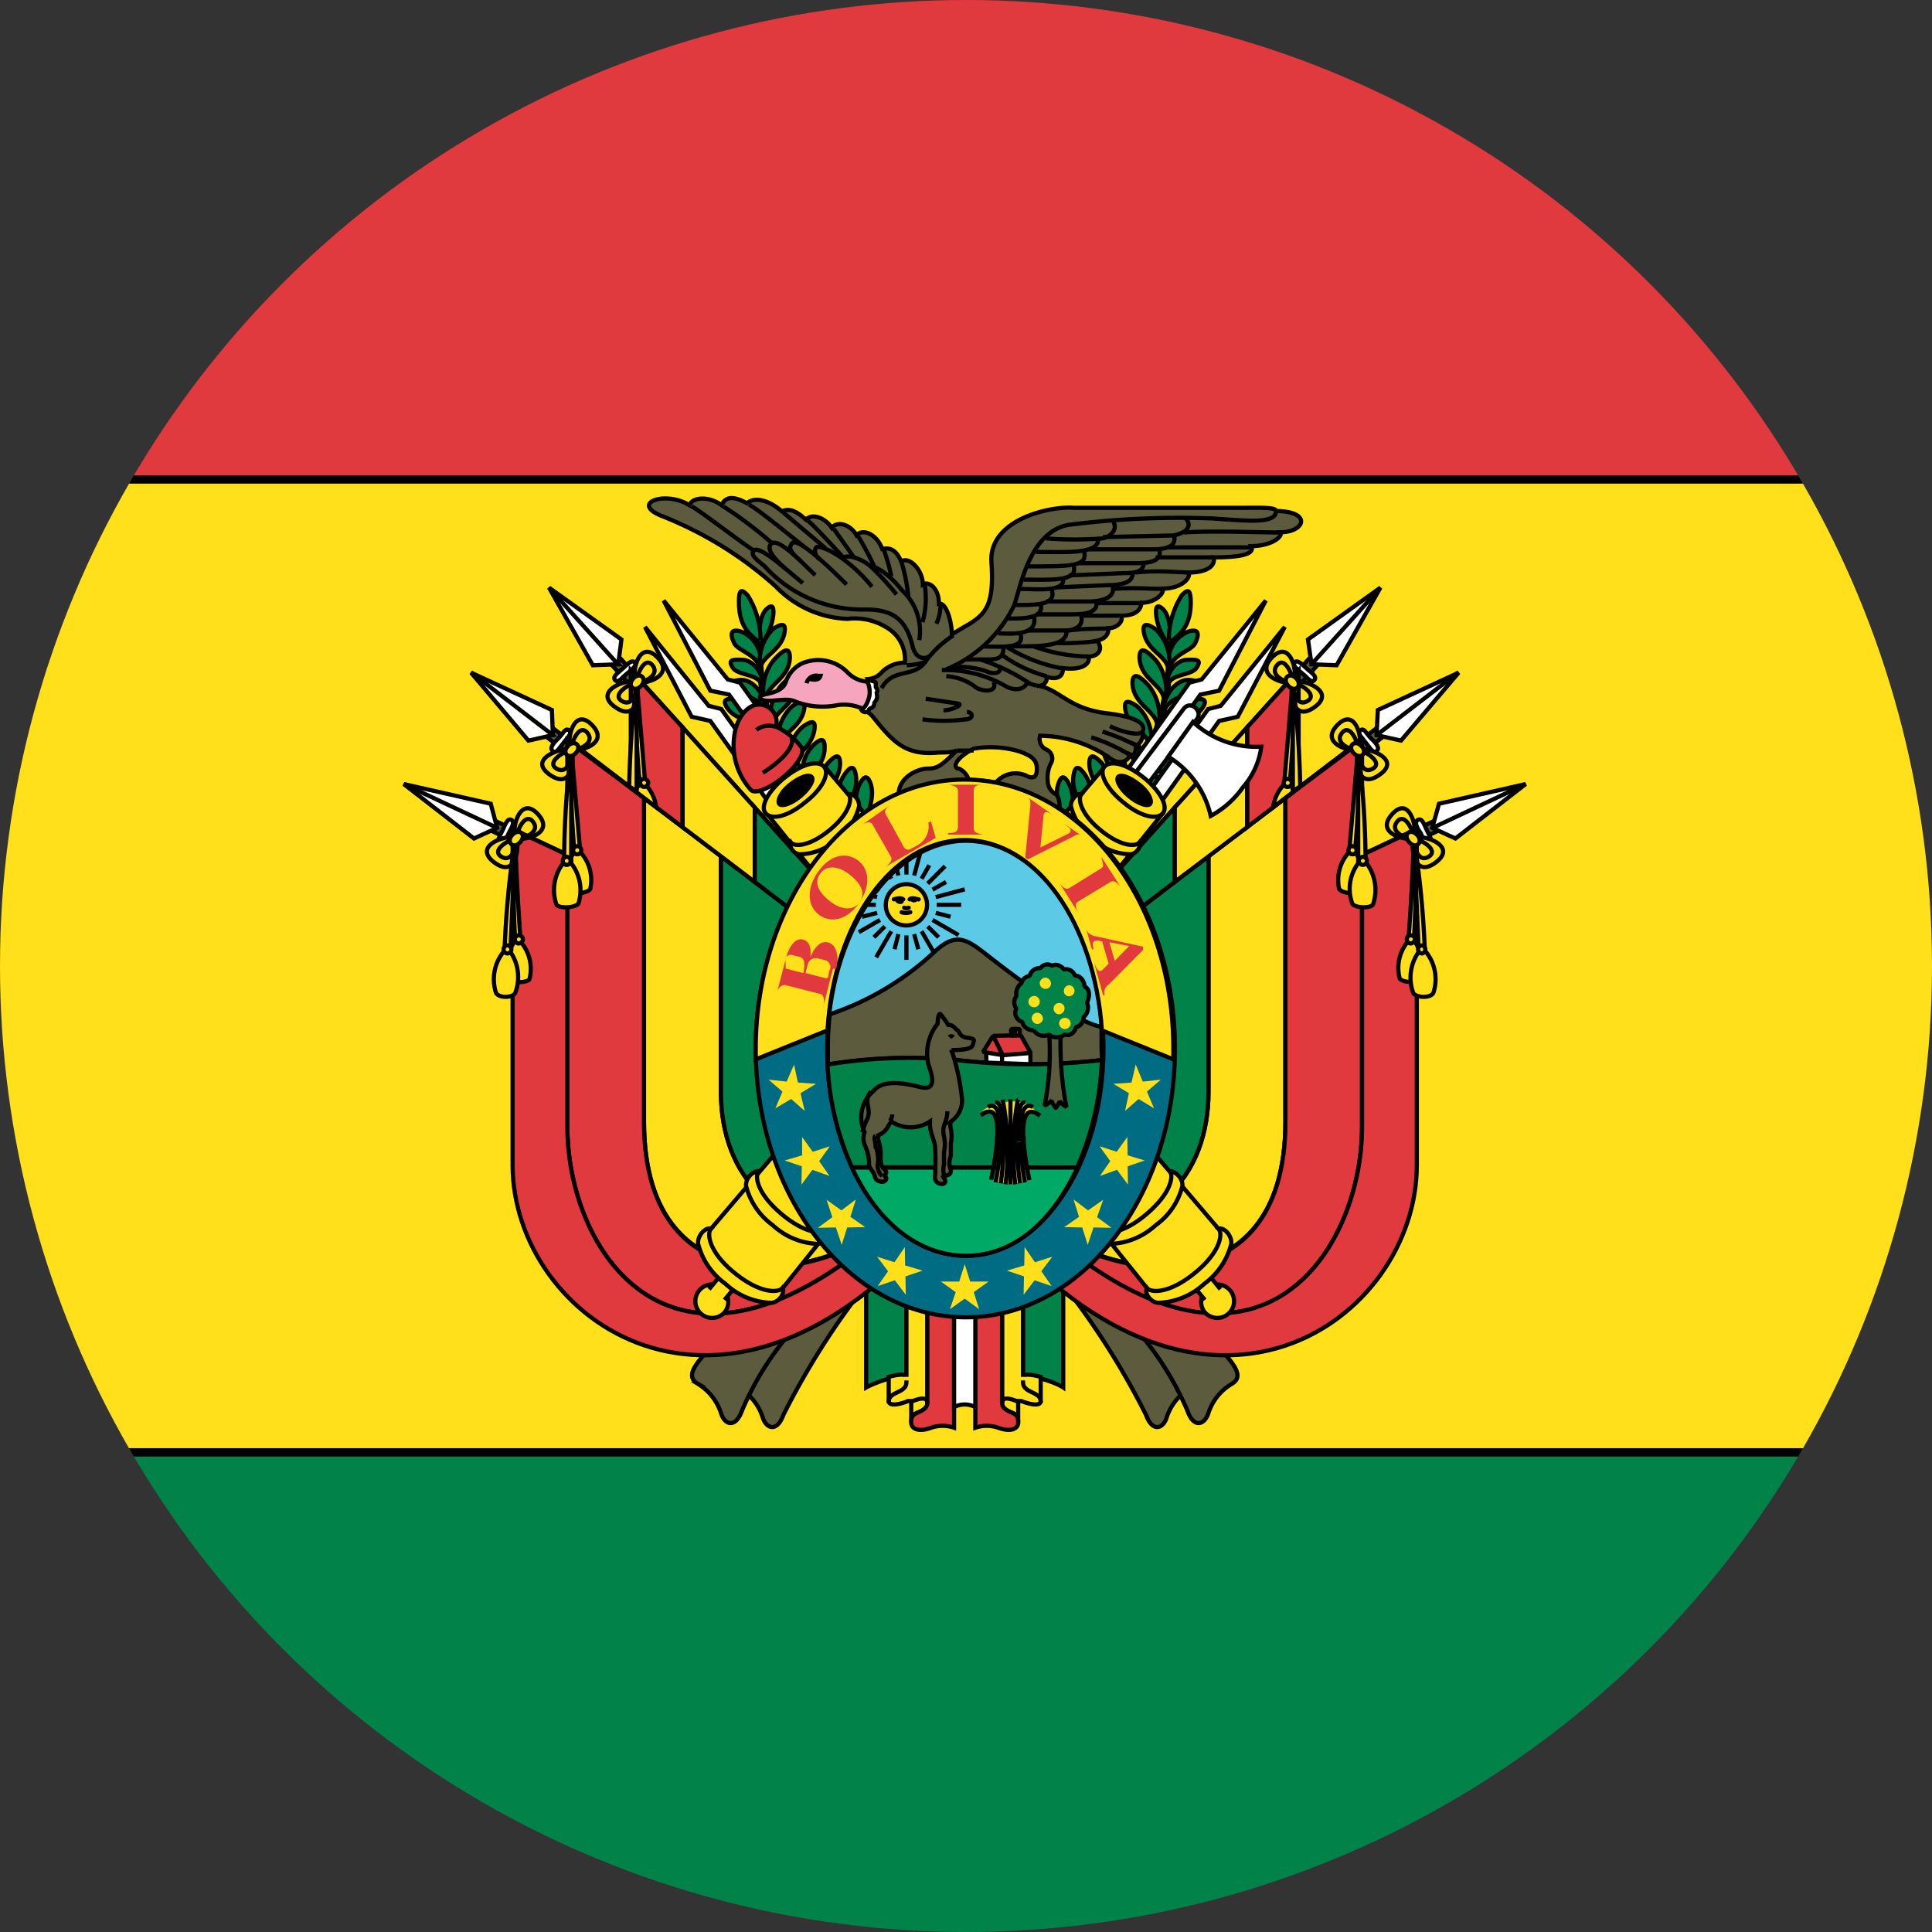 <?xml version="1.0" encoding="iso-8859-1"?>
<svg xmlns="http://www.w3.org/2000/svg" width="60" height="60" xmlns:v="https://vecta.io/nano"><rect width="100%" height="100%" fill="#333333" stroke="none"/><style><![CDATA[.Y{stroke-width:.13}.Z{stroke:#000}.a{fill:#ffe01a}.b{fill:#e03a3e}.c{fill:none}.d{fill:#008248}.e{stroke-linejoin:bevel}.f{fill:#5c5b3d}.g{fill:#fff}]]></style><defs><clipPath id="A"><circle cx="30" cy="30" r="30" class="c"/></clipPath></defs><g clip-path="url(#A)"><g class="Z"><g stroke-width=".25"><path d="M-37.98 14.89H97.97V45.1H-37.98z" class="a"/><path d="M-37.98-15.32H97.97v30.21H-37.98z" class="b"/><path d="M-37.98 45.11H97.97v30.21H-37.98z" class="d"/></g><g class="Y f"><path d="M23.68,41.61c-.68.75-1.19,1.23-.72,1.5a1.63,1.63,0,0,1,.73.92c.11.34.44.46.64-.09a23.92,23.92,0,0,1,2.36-3.78Z"/><path d="M22.39 41.49c-.68.75-1.19 1.22-.71 1.49a1.68 1.68 0 0 1 .72.93c.11.34.44.45.64-.09a9.09 9.09 0 0 1 1.48-2.4zm13.86.12c.67.75 1.18 1.23.71 1.5a1.66 1.66 0 0 0-.73.92c-.11.34-.44.46-.64-.09a23.92 23.92 0 0 0-2.36-3.78z"/><path d="M37.53,41.49c.68.75,1.19,1.22.72,1.49a1.65,1.65,0,0,0-.73.93c-.12.34-.45.45-.64-.09a9.36,9.36,0,0,0-1.48-2.4Z"/></g><g class="d Y"><path d="M31.24,26.08c4.12-.34,5.14-3.63,5.06-6.42.18,1.82-.07,6-5,6.61"/><path d="M36.32,20c.06-.39,0-.9-.21-1.09s-.23,0-.2.23c.08.59.42.83.39,1.05"/><path d="M36.3 19.87a2.6 2.6 0 0 1 .4-1.38c.18-.19.28-.22.28.23 0 1-.65 1.1-.67 1.32m-.02.58a1 1 0 0 1 .6-1c.35-.12.36.08.23.35s-.76.34-.82.88"/><path d="M36.31 20.78a1.45 1.45 0 0 0-.42-1.24c-.31-.21-.42-.17-.36.13.12.59.79.72.75 1.19m-.04.38c0-.38.31-.74.63-.75s.45 0 .29.25-.84.18-.89.56m-.06.31a1.53 1.53 0 0 0-.31-1.1c-.24-.26-.5-.49-.51-.11 0 .75.88.89.75 1.49"/><path d="M36.09 22.07c.15-.68.54-1 .89-.95s.29.11.13.33-.83.09-1 .76m-.11.2a1.53 1.53 0 0 0-.32-1.11c-.23-.25-.49-.48-.51-.11 0 .76.89.9.76 1.5m.07-.19a1.51 1.51 0 0 1 .88-.74c.33-.07.68-.12.48.2-.4.63-1.24.24-1.46.82m-.15.34a1.37 1.37 0 0 0-.44-1.19c-.31-.21-.41-.17-.36.12.12.6.79.73.75 1.2m.03-.06a1.35 1.35 0 0 1 1.13-.58c.37.05.42.15.18.33-.49.36-1.08 0-1.36.38m-.3.52a1.27 1.27 0 0 0-.38-1.27c-.3-.22-.41-.18-.36.11.1.6.72.79.66 1.26m-.02.06a1.33 1.33 0 0 1 1.27-.55c.37.06.42.16.17.33-.5.35-1.16 0-1.46.35m-.38.33a1.25 1.25 0 0 0-.24-1.3c-.27-.26-.38-.23-.37.07 0 .61.63.87.52 1.32"/><path d="M34.78 24.56a1.29 1.29 0 0 1 1.32-.4c.37.11.4.21.13.35-.53.29-1.15-.15-1.49.18m-.39.31a1.26 1.26 0 0 0-.14-1.31c-.26-.27-.37-.26-.38 0 0 .61.57.91.42 1.36"/><path d="M34.24 25.05a1.29 1.29 0 0 1 1.35-.3c.35.13.38.24.1.36-.55.25-1.13-.23-1.49.07m-.49.23a1.26 1.26 0 0 0 0-1.33c-.21-.31-.32-.31-.37 0-.1.6.43 1 .22 1.4"/><path d="M33.55 25.5a1.33 1.33 0 0 1 1.38-.16c.33.17.35.28.06.37-.58.18-1.1-.36-1.49-.09m-.5.09a1.25 1.25 0 0 0 .23-1.3c-.16-.34-.27-.35-.36-.07-.19.58.28 1 0 1.43"/><path d="M32.84 25.78a1.31 1.31 0 0 1 1.39 0c.31.22.31.33 0 .38-.6.09-1-.52-1.47-.32m-4.08.24c-4.11-.34-5.13-3.63-5.06-6.41-.18 1.81.07 6 5.05 6.61"/><path d="M23.6,20c-.05-.39,0-.9.21-1.09s.23,0,.2.23c-.08.59-.41.83-.39,1.05"/><path d="M23.62 19.87a2.6 2.6 0 0 0-.4-1.38c-.18-.19-.28-.22-.27.23 0 1 .64 1.1.66 1.32m.02.58a1 1 0 0 0-.6-1c-.35-.12-.36.08-.23.35s.76.34.82.88"/><path d="M23.61 20.78a1.45 1.45 0 0 1 .39-1.24c.31-.21.42-.17.36.13-.12.59-.79.72-.75 1.19m.07.38c0-.38-.31-.74-.63-.75s-.45 0-.29.25.84.18.89.56m.06.31a1.53 1.53 0 0 1 .31-1.1c.24-.26.5-.49.51-.11 0 .75-.88.89-.75 1.49"/><path d="M23.83 22.07c-.15-.68-.54-1-.88-.95s-.3.11-.14.33.83.1 1 .76m.13.2a1.48 1.48 0 0 1 .31-1.11c.23-.25.5-.48.51-.11 0 .76-.89.9-.76 1.5m-.07-.19a1.54 1.54 0 0 0-.88-.74c-.33-.07-.68-.12-.48.2.4.63 1.23.24 1.46.82m.14.34a1.37 1.37 0 0 1 .44-1.19c.31-.21.42-.17.36.12-.12.6-.79.73-.75 1.2"/><path d="M24.2 23.19a1.36 1.36 0 0 0-1.13-.58c-.37.05-.42.15-.18.33.49.36 1.07 0 1.36.38m.29.52a1.27 1.27 0 0 1 .39-1.27c.31-.22.41-.18.36.11-.1.6-.72.79-.66 1.26m.01.06a1.33 1.33 0 0 0-1.28-.55c-.36.06-.41.16-.16.33.49.35 1.16 0 1.45.35m.35.33a1.25 1.25 0 0 1 .24-1.3c.27-.26.38-.23.37.07 0 .61-.63.87-.52 1.32"/><path d="M25.15 24.56a1.33 1.33 0 0 0-1.33-.4c-.36.11-.4.21-.13.35.53.29 1.15-.15 1.49.18m.39.31a1.24 1.24 0 0 1 .15-1.31c.25-.27.36-.26.37 0 0 .61-.56.91-.42 1.36"/><path d="M25.68 25.05a1.32 1.32 0 0 0-1.35-.3c-.35.13-.38.24-.1.36.55.25 1.13-.23 1.49.07m.49.23a1.26 1.26 0 0 1 0-1.33c.21-.31.32-.31.37 0 .1.6-.43 1-.22 1.4"/><path d="M26.37 25.5a1.31 1.31 0 0 0-1.37-.16c-.34.17-.35.28-.07.37.58.18 1.11-.36 1.5-.09m.47.09a1.25 1.25 0 0 1-.23-1.3c.16-.34.27-.35.37-.07.18.58-.28 1 0 1.43"/><path d="M27.08,25.78a1.32,1.32,0,0,0-1.39,0c-.3.22-.3.33,0,.38.6.09,1-.52,1.47-.32"/></g><g class="f Y"><path d="M35 28.94l8.06-6.14-.24-.24-7.97 6.08.15.3zm-.64-1.01l6.66-7.39-.27-.19-6.59 7.31.2.27zm1.08 2.2l9.35-4.39-.18-.28-9.24 4.34.07.33zm-10.52-1.19l-8.06-6.14.24-.24 7.97 6.08-.15.3zm.64-1.01l-6.66-7.39.28-.19 6.58 7.31-.2.27zm-1.08 2.2l-9.35-4.39.18-.28 9.24 4.34-.07.33z"/></g><g class="g Y"><path d="M42.42 23.07c.12.14.22.35.33.26s0-.24-.16-.39-.22-.35-.34-.26.06.24.17.39zm-1.97-2.15c.14.12.28.31.37.2s-.09-.23-.23-.35-.29-.3-.38-.2.1.23.24.35zm3.67 4.95c.08.17.14.39.27.33s0-.25-.08-.42-.14-.38-.27-.32-.04.25.08.41z"/><path d="M42.75 22.83l.76.17 1.79-2.11-2.51 1.16-.04.78zm-2.02-2.2l.78.03 1.36-2.41-2.25 1.61.11.77zm3.75 5.08l.72.33 2.18-1.69-2.69.61-.21.75zM17.5 23.07c-.12.14-.22.35-.33.26s0-.24.16-.39.22-.35.34-.26-.06.24-.17.39zm1.97-2.15c-.14.12-.28.31-.37.2s.1-.23.23-.35.29-.3.38-.2-.1.23-.24.35zm-3.67 4.95c-.08.17-.14.39-.27.33s0-.25.08-.42.15-.38.27-.32.01.25-.08.41z"/><path d="M17.17 22.83l-.76.17-1.78-2.11 2.51 1.16.03.78zm2.03-2.2l-.79.03-1.36-2.41 2.25 1.61-.1.77zm-3.76 5.08l-.72.33-2.18-1.69 2.7.61.2.75z"/></g><g class="c Y"><path d="M45.29 20.88l-2.54 1.95m.12-4.58l-2.14 2.38m6.65 3.72l-2.89 1.36m-29.86-4.83l2.54 1.95m-.12-4.58l2.14 2.38m-6.65 3.72l2.9 1.36"/></g><g class="g Y"><path d="M32.49 28.27l4.79-6.7.58-.12 1.45-2.8-1.99 2.45-.38.1-4.79 6.71.34.36zm.58.82l4.79-6.7.58-.13 1.46-2.79-1.99 2.45-.39.1-4.79 6.7.34.37zm-5.64-.82l-4.79-6.7-.58-.12-1.45-2.8 1.99 2.45.38.1 4.8 6.71-.35.36zm-.58.82l-4.79-6.7-.58-.13-1.45-2.79 1.98 2.45.39.1 4.79 6.7-.34.37z"/></g><g class="d Y"><path d="M28.15 40.33v2.54c0-.29-.95.05-1.25.22v-3.43a7.11 7.11 0 0 0 1.25.67zm3.62 0v2.54c0-.29 1 .05 1.25.22v-3.43a7.11 7.11 0 0 1-1.25.67z"/></g><path d="M28.8 40.58v3c0 .09-.06.19-.28.28s-.22.16-.22.33v-.68h-.1c-.23.1-.6.18-.6 0v-.75c.29-.08.55-.1.55 0v-2.43a3.23 3.23 0 0 0 .65.25z" class="Y a"/><path d="M29.63 40.65v3.69a1.08 1.08 0 0 0-.71 0c-.44.16-.62 0-.62-.15s0-.24.22-.33.28-.19.28-.29v-3.2a4.27 4.27 0 0 0 .83.28z" class="Y b"/><g class="c Y"><path d="M28.15 42.87c0 .14 0 .24-.26.36s-.29.18-.29.34m.7-.04c.27-.11.5-.17.5.06"/></g><path d="M31.12 40.58v3c0 .09.06.19.28.28s.22.16.22.33v-.68h.1c.24.1.6.18.6 0v-.75c-.29-.08-.55-.1-.55 0v-2.43a3.23 3.23 0 0 1-.65.25z" class="Y a"/><path d="M30.29 40.65v3.69a1.08 1.08 0 0 1 .71 0c.44.16.62 0 .62-.15s0-.24-.22-.33-.28-.19-.28-.29v-3.2a4.27 4.27 0 0 1-.83.28z" class="Y b"/><g class="c Y"><path d="M31.77 42.87c0 .14 0 .24.26.36s.29.18.29.34m-.7-.04c-.27-.11-.5-.17-.5.06"/></g><path d="M30.29,40.65V43.7a.7.7,0,0,0-.66,0V40.65Z" class="Y g"/><path d="M31.77 37.61c2.35 2.21 8.15 3.2 8.15-2.77V24.78l-2.39 1.81v7.33c0 2.49-1.6 4.94-5.76 3.69z" class="Y a"/><path d="M39.92,24.78V34.84c0,6-5.8,5-8.15,2.77C38.81,44.3,42.3,39,42.3,35V23Z" class="Y b"/><path d="M31.77 37.61c4.16 1.25 5.76-1.21 5.76-3.69v-7.33l-2.46 1.88c0 3.53.33 9.78-3.3 9.14z" class="Y d"/><path d="M44,25.75V36.19C44,41,37.46,45.72,30.85,38l.92-.42C38.81,44.3,42.3,39,42.3,35V26.55Z" class="Y b"/><path d="M28.15 37.61C25.8 39.82 20 40.81 20 34.84V24.78l2.39 1.81v7.33c0 2.49 1.61 4.94 5.76 3.69z" class="Y a"/><path d="M20,24.78V34.84c0,6,5.8,5,8.15,2.77C21.11,44.3,17.62,39,17.62,35V23Z" class="Y b"/><path d="M28.15 37.61c-4.16 1.25-5.76-1.21-5.76-3.69v-7.33l2.46 1.88c0 3.53-.33 9.78 3.3 9.14z" class="Y d"/><g class="b Y"><path d="M15.92 25.75v10.44c0 4.77 6.54 9.53 13.15 1.85l-.92-.43C21.11 44.3 17.62 39 17.62 35v-8.45zm24.41-4.93v3.65l-1.6 1.22v-3.1l1.6-1.77z"/></g><path d="M38.73 22.59l-2.25 2.49v2.31l2.25-1.7v-3.1z" class="Y a"/><path d="M36.48 25.08l-1.87 2.08v1.66l1.87-1.43v-2.31z" class="Y d"/><path d="M19.59 20.82v3.65l1.61 1.22v-3.1l-1.61-1.77z" class="Y b"/><path d="M21.2 22.59l2.24 2.49v2.31l-2.24-1.7v-3.1z" class="Y a"/><path d="M23.44 25.08l1.87 2.08v1.66l-1.87-1.43v-2.31z" class="Y d"/><path d="M24.89 23.21c.12.15-.13.57-.57.93s-.88.53-1 .39a2.07 2.07 0 0 1-.49-1.83c.13-.55.5-.91.89-.8a.55.55 0 0 1 .38.67 2 2 0 0 1 .79.64z" class="Y b"/><g class="c Y"><path d="M24.58 22.89c.14.35-.46.84-.89 1.11m.39-1.43a.63.63 0 0 0-.59.1"/></g><g class="g Y"><path d="M35,24.35,36.77,22c.21-.26.58.08.41.32l-1.79,2.37"/><path d="M36.28,23.5a2.89,2.89,0,0,1,1.32,1.84,2.91,2.91,0,0,0,1-.89,2.36,2.36,0,0,0,.57-1.26,2.89,2.89,0,0,1-2.12-.77Z"/></g><g class="a Y"><path d="M24 40.39l12.1-15.12-1.79-1.46L21.8 38.49a4 4 0 0 0 2.2 1.9z"/><path d="M33.94 26.06a1.75 1.75 0 0 0 1.15.47c.2 0 .36-.24.3-.37-.1.13-.55.16-1.21-.38s-.7-1-.6-1.11c-.13-.05-.34.17-.32.37a1.84 1.84 0 0 0 .68 1.02zM24 38.05a2.17 2.17 0 0 0 1.38.58c.24 0 .44-.3.35-.46-.11.16-.66.2-1.45-.46s-.84-1.19-.72-1.34c-.17 0-.41.21-.39.46a2.16 2.16 0 0 0 .83 1.22zm-1.86 1.84a.52.52 0 1 0 .35.88.51.51 0 0 0 .1-.5"/><path d="M22.5 40.37l.39-.47-.45-.37-.42.51"/><path d="M22.53 39.87a2.17 2.17 0 0 0 1.41.59c.25 0 .45-.31.36-.46-.12.15-.68.19-1.49-.47s-.86-1.23-.73-1.37c-.17-.06-.42.21-.4.46a2.19 2.19 0 0 0 .85 1.25zm12.36-14.95c.49.41 1 .56 1.21.35s-.08-.72-.58-1.12-1-.56-1.21-.35.08.72.58 1.12z"/></g></g><path d="M35 24.76c.3.26.64.38.76.26s0-.43-.32-.69-.64-.38-.76-.25.02.42.32.68z"/><g class="Y Z a"><path d="M35.93 40.39L23.82 25.27l1.79-1.46 12.51 14.68a4 4 0 0 1-2.19 1.9z"/><path d="M26 26.06a1.75 1.75 0 0 1-1.15.47c-.2 0-.36-.24-.29-.37.09.13.54.16 1.2-.38s.7-1 .6-1.11c.14-.05.34.17.32.37a1.78 1.78 0 0 1-.68 1.02zm9.89 11.99a2.19 2.19 0 0 1-1.38.58c-.24 0-.44-.3-.36-.46.12.16.67.2 1.45-.46s.85-1.19.73-1.34c.16 0 .41.21.39.46a2.11 2.11 0 0 1-.83 1.22zm1.89 1.84a.52.52 0 1 1-.35.88.51.51 0 0 1-.1-.5"/><path d="M37.42 40.37l-.39-.47.46-.37.41.51"/><path d="M37.4 39.87a2.21 2.21 0 0 1-1.41.59c-.26 0-.46-.31-.37-.46.12.15.68.19 1.49-.47s.87-1.23.73-1.37c.17-.06.42.21.4.46a2.21 2.21 0 0 1-.84 1.25zM25 24.92c-.49.41-1 .56-1.21.35s.08-.72.58-1.12 1-.56 1.21-.35-.05.72-.58 1.12z"/></g><path d="M24.92 24.76c-.3.26-.64.38-.76.26s0-.43.32-.69.64-.38.77-.25-.03.42-.33.68z"/><g class="Y Z a"><path d="M42.21 23.25c.37 0 1.32.34.62.82s-.75-.52-.65-.78h0c0 .17.08.78.44.59s-.2-.55-.44-.59c0-.24-.26-.85-.51-.52s.34.55.51.52h0c-.27.06-1.2-.2-.65-.77s.8.38.68.73z"/><path d="M42.17 27.68a1.29 1.29 0 0 0-.09-1.24 25.75 25.75 0 0 0 .1-3.23l-.28 3.25a1.28 1.28 0 0 0-.31 1.15c.09.13.52.18.58.07z"/><path d="M42.64 28.09a1.39 1.39 0 0 0-.23-1.32 29 29 0 0 0-.23-3.48v3.52a1.33 1.33 0 0 0-.18 1.26c.11.14.57.14.64.02z"/><path d="M42.28 23.17c-.2-.22-.45 0-.24.22s.45-.01.24-.22zm.05 3.44a.13.13 0 0 0-.13.12.13.13 0 0 0 .13.13h0a.13.13 0 0 0 .12-.13.13.13 0 0 0-.12-.12zm-.33-.33a.12.12 0 0 0-.12.13.12.12 0 0 0 .12.12h0a.12.12 0 0 0 .13-.12.13.13 0 0 0-.13-.13zm1.94-.28c.36-.06 1.32.29.64.79s-.77-.49-.68-.75h0c0 .17.11.77.46.57s-.22-.54-.46-.57c0-.24-.28-.84-.52-.51s.35.54.52.51h0c-.26.07-1.2-.16-.67-.75s.77.36.71.71z"/><path d="M44.05 30.43a1.26 1.26 0 0 0-.14-1.23 26.51 26.51 0 0 0 0-3.23 78.51 78.51 0 0 1-.17 3.25 1.28 1.28 0 0 0-.27 1.17c.08.12.53.15.58.04z"/><path d="M44.52 30.82a1.36 1.36 0 0 0-.27-1.3 29.89 29.89 0 0 0-.34-3.47l.15 3.51a1.39 1.39 0 0 0-.17 1.28c.11.16.57.16.63-.02z"/><path d="M44 25.92c-.21-.21-.45 0-.23.24s.45-.03.23-.24zm.16 3.44a.125.125 0 1 0 .01.25.13.13 0 0 0 0-.25zm-.34-.31a.12.12 0 0 0-.13.11.13.13 0 0 0 .11.14h0a.14.14 0 0 0 .14-.12.12.12 0 0 0-.12-.13h0zm-3.63-7.89c.37-.05 1.31.33.62.81s-.76-.52-.66-.77h0c0 .16.08.77.44.58s-.2-.55-.44-.58c0-.25-.26-.85-.5-.53s.33.55.5.53h0c-.27.06-1.2-.21-.65-.78s.8.38.69.74z"/><path d="M40.18 24.58a.8.8 0 0 0-.13-.24 23.9 23.9 0 0 0 .1-3.23l-.27 3.25a1.25 1.25 0 0 0-.34.71z"/><path d="M40.38 24.42a31.48 31.48 0 0 0-.23-3.22v3.37z"/><path d="M40.26 21.07c-.21-.22-.46 0-.25.23s.45-.01.25-.23zM40 24.19a.12.12 0 0 0-.13.11.12.12 0 0 0 .11.14h0a.14.14 0 0 0 .14-.12.13.13 0 0 0-.12-.13h0zm-22.29-.94c-.37 0-1.32.34-.62.82s.76-.52.65-.78h0c.05.17-.08.78-.44.59s.2-.55.44-.59c0-.24.26-.85.51-.52s-.34.55-.51.52h0c.27.06 1.2-.2.65-.77s-.79.38-.68.73z"/><path d="M17.75 27.68a1.29 1.29 0 0 1 .09-1.24 27.82 27.82 0 0 1-.1-3.23l.28 3.25a1.28 1.28 0 0 1 .31 1.15c-.09.13-.51.18-.58.07z"/><path d="M17.28 28.09a1.37 1.37 0 0 1 .24-1.32 28.67 28.67 0 0 1 .22-3.48v3.52a1.36 1.36 0 0 1 .22 1.26c-.15.14-.61.14-.68.02z"/><path d="M17.64 23.17c.2-.22.45 0 .24.22s-.45-.01-.24-.22zm-.04 3.44a.12.12 0 0 1 .12.12.12.12 0 0 1-.12.13h0a.12.12 0 0 1-.12-.13.12.12 0 0 1 .12-.12zm.33-.33a.12.12 0 0 1 .12.13.12.12 0 0 1-.12.12h0a.12.12 0 0 1-.13-.12.13.13 0 0 1 .13-.13zM16 26c-.36-.06-1.32.29-.64.79s.77-.49.68-.75h0c0 .17-.11.77-.46.57s.22-.54.46-.57c0-.24.28-.84.52-.51s-.35.54-.52.51h0c.26.07 1.2-.16.67-.75s-.82.36-.71.71z"/><path d="M15.88 30.43A1.29 1.29 0 0 1 16 29.2a26.78 26.78 0 0 1 0-3.2 78.51 78.51 0 0 0 .17 3.25 1.28 1.28 0 0 1 .27 1.17c-.07.09-.5.12-.56.01z"/><path d="M15.4 30.82a1.36 1.36 0 0 1 .27-1.3 29.89 29.89 0 0 1 .33-3.47l-.15 3.51a1.39 1.39 0 0 1 .15 1.28c-.08.16-.54.16-.6-.02z"/><path d="M15.92 25.92c.21-.21.45 0 .23.24s-.45-.03-.23-.24zm-.16 3.44a.12.12 0 0 1 .12.13.12.12 0 0 1-.12.12.12.12 0 0 1-.12-.13.12.12 0 0 1 .12-.12zm.34-.31a.13.13 0 0 1 .14.11.14.14 0 0 1-.12.14h0a.12.12 0 0 1-.13-.12.12.12 0 0 1 .11-.13h0zm3.63-7.89c-.37-.05-1.31.33-.61.81s.75-.52.65-.77h0c.05.16-.08.77-.44.58s.2-.55.44-.58c0-.25.26-.85.5-.53s-.33.55-.5.53h0c.27.06 1.2-.21.65-.78s-.8.38-.69.74z"/><path d="M19.74 24.58a.8.8 0 0 1 .13-.24 23.9 23.9 0 0 1-.1-3.23l.27 3.25a1.25 1.25 0 0 1 .34.71z"/><path d="M19.54 24.42a31.48 31.48 0 0 1 .23-3.22v3.37z"/><path d="M19.67 21.07c.2-.22.45 0 .24.23s-.45-.01-.24-.23zm.33 3.12a.13.13 0 0 1 .13.11.14.14 0 0 1-.11.14h0a.14.14 0 0 1-.14-.12.12.12 0 0 1 .12-.13z"/></g><path d="M30 40.91c3.58 0 6.49-3.73 6.49-8.34s-2.9-8.35-6.49-8.35-6.53 3.78-6.53 8.35 2.9 8.34 6.53 8.34z" fill="#006c84" class="Y Z"/><path d="M30 39c2.36 0 4.27-2.89 4.27-6.45s-1.95-6.44-4.27-6.44-4.31 2.89-4.31 6.46S27.6 39 30 39z" fill="#5cc9e7" class="Y Z"/><path d="M34.23 32.92a19 19 0 0 1-4.52 0 15.88 15.88 0 0 0-4 .14v-.49a9.46 9.46 0 0 1 .06-1.07A8.9 8.9 0 0 0 29 29.58c.68-.64 1-.43 1.64.07s2.7 2.1 3.57 2.24v.68z" class="Y Z f"/><path d="M26.46,36.25a8.77,8.77,0,0,1-.76-3.19,15.88,15.88,0,0,1,4-.14,19.52,19.52,0,0,0,4.52,0,9,9,0,0,1-.77,3.34Z" class="Y Z d"/><path d="M33.46 36.26h-7C27.23 37.93 28.51 39 30 39s2.69-1.07 3.46-2.74z" fill="#0a6" class="Y Z"/><path d="M29.27 36.5a.41.41 0 0 0 .05.09c.09.12 0 .18-.05.18s-.27 0-.23-.29a7.39 7.39 0 0 0 0-.84c0-.22-.18-.46-.16-.81a1.09 1.09 0 0 1-1.2 0c-.12.16-.15.32-.41.43h0v.13a1.22 1.22 0 0 1 .08.5c0 .18 0 .33.12.43s0 .17 0 .19c.13.1 0 .19-.05.19s-.22 0-.25-.16-.19-.25-.18-.4a1.35 1.35 0 0 0-.14-.59.58.58 0 0 1 0-.39 1.07 1.07 0 0 1 .28-1.28c.3-.38 1-.23 1.45-.12s.43-.21.25-.71a1.49 1.49 0 0 1 .29-1.26c0-.21.05-.36.1-.28a3.38 3.38 0 0 1 .23.32c.18 0 .2.12.28.16s.05.21.32.24.19.09.16.22-.3.16-.66.16a6.89 6.89 0 0 1 .32 1.46.78.78 0 0 1-.34.76.45.45 0 0 0 0 .23 1.14 1.14 0 0 1 0 .45v.39a.56.56 0 0 0 0 .44c.02.16-.16.19-.26.16z" class="Y Z f"/><g class="c Y Z"><path d="M29.61 32.21a.09.09 0 0 0-.13 0h0m-1.84 2.6a.37.37 0 0 0 .07-.2m-.66-.72c-.27.33.05.54-.13.89a1.64 1.64 0 0 0-.14.39m.41.1c-.07.06 0 .18 0 .32a1.22 1.22 0 0 1 .08.5.43.43 0 0 0 .12.43m1.94-1.62a.33.33 0 0 0 .13-.07"/><path d="M29.42,34.51c0,.38-.19.4-.1.8a1.14,1.14,0,0,1,0,.45,3.89,3.89,0,0,0,0,.39.69.69,0,0,0,0,.35"/></g><g class="e Y Z"><path d="M32 33.05v-.36l-.83.06-.54-.09V33l1.37.05z" class="g"/><path d="M31.12 32.75v.28" class="c"/><g class="b"><path d="M31.7 32.15l.31.55-.87.07-.3-.6.86-.02z"/><path d="M31.14 32.77l-.3-.6-.31.5.61.1zm.38-.82l.15.01v.19l-.15.01v-.21z"/><path d="M31.52 31.95l-.12.01v.2h.12v-.21z"/></g><path d="M32.58,32.05a8.58,8.58,0,0,1-.14,2.29.72.72,0,0,0,.22-.17c0,.1.11.19.12.23s.12-.16.13-.2a.72.72,0,0,0,.21.18,10.26,10.26,0,0,1-.18-2.3" class="f"/><path d="M32.31 30.07a.3.3 0 0 0-.33.24.3.3 0 0 0-.26.23.38.38 0 0 0-.15.39.32.32 0 0 0 0 .4c-.1.13 0 .37.19.41 0 .16.23.28.34.25a.36.36 0 0 0 .49.13c.06.13.39.12.47 0 .15.09.34-.07.35-.23.15 0 .25-.18.24-.3a.39.39 0 0 0 .11-.45c.09-.2.09-.44-.08-.5 0-.19-.16-.36-.3-.34a.28.28 0 0 0-.34-.19c-.06-.11-.27-.2-.36-.11a.26.26 0 0 0-.37.07z" class="d"/></g><g class="a"><path d="M32.23 31.45a.18.18 0 0 0-.19.16.19.19 0 0 0 .16.19h0a.18.18 0 0 0 .19-.16.19.19 0 0 0-.17-.19zm.68-.3a.17.17 0 0 0-.19.16.18.18 0 0 0 .16.19h0a.18.18 0 0 0 .18-.17.16.16 0 0 0-.16-.18z"/><path d="M33.08 31.61a.18.18 0 0 0-.19.16.19.19 0 0 0 .17.19h0a.19.19 0 0 0 .19-.16.18.18 0 0 0-.16-.19zm-.96-.68a.18.18 0 0 0-.18.16.17.17 0 0 0 .16.19h0a.17.17 0 0 0 .19-.16.18.18 0 0 0-.16-.19zm1.11-.33a.17.17 0 0 0-.19.16.16.16 0 0 0 .16.18h0a.17.17 0 0 0 0-.34zm-.75-.24a.19.19 0 0 0-.19.16.18.18 0 0 0 .16.19h0a.17.17 0 0 0 .19-.16.19.19 0 0 0-.17-.19h0zm-2.01 4.16c.4-.29 1.28-.53 1.71 0-.69-.21-.47 1.28-.29 2.15a1.38 1.38 0 0 1-1 0c.21-1.58.31-2.46-.42-2.15z"/></g><g class="Y Z"><g class="c"><path d="M31.38,34.14v2.64"/><g class="e"><path d="M31.14 34.15a8.63 8.63 0 0 1 .09 2.63m-.32-2.54c.36-.07.28 1.75.17 2.51m-.4-2.37c.54-.31.42 1.41.24 2.34m-.14-.08c.23-1.11.39-2.54-.32-2m1.15-.49a9 9 0 0 0-.08 2.63m.31-2.54c-.36-.07-.28 1.75-.16 2.51m.4-2.37c-.55-.31-.42 1.41-.25 2.34m.47-2.07c-.71-.55-.56.88-.33 2"/></g></g><g class="a e"><path d="M31.38 35.55c.13 0 .42 0 .41-.13v-.12c0 .08-.28.13-.41.13s-.42 0-.41-.13v.12c.03.08.28.13.41.13zm-3.23-6.81a.64.64 0 1 0-.64-.64h0a.63.63 0 0 0 .64.64z"/></g><g class="c e"><path d="M28.15 27.16v-.42m-.25.45l-.05-.21m-.17.31l-.06-.1m-.14.25l-.05-.05m-.1.24l-.08-.04m-.01.27l-.16-.04m.12.28h-.32m.36.25l-.47.12m.56.1l-.66.38m.81-.18l-.34.34m.54-.19l-.47.81m.69-.72l-.12.47m.37-.43v.76m.24-.8l.13.47m.1-.56l.38.66m-.19-.81l.34.34m-.19-.54l.81.47m-.71-.69l.46.12m-.43-.37h.76m-.79-.24l.9-.24m-1 .01l.42-.24m-.57.05l.54-.54"/><path d="M28.62 27.29l.24-.42m-.47.32l.19-.71"/><g stroke-linecap="round"><path d="M27.76 27.93s.21-.07.29 0m-.2.01A.11.11 0 0 0 28 28m0 .33a.42.42 0 0 0 .27 0"/><path d="M28.08 28.19a.17.17 0 0 0 .14 0m.31-.26c-.05 0-.21-.07-.28 0"/><path d="M28.44,27.94a.09.09,0,0,1-.11,0"/></g></g></g><g class="a"><path d="M31.82 38.73l.32.47.54-.17-.34.45.32.46-.53-.18-.34.45.01-.57-.53-.18.54-.16.01-.57zm1.52-1.48l.45.34.47-.33-.19.54.45.33-.56-.01-.18.54-.17-.54-.56-.01.46-.32-.17-.54zm.81-1.65l.53.17.33-.46.01.57.53.16-.53.18.01.57-.34-.46-.53.19.32-.46-.33-.46zm.43-1.94l.56-.04.13-.56.22.53.56-.06-.43.37.22.52-.48-.29-.42.37.12-.55-.48-.29zm-4.62 5.6l-.17.54h-.57l.46.33-.18.53.46-.33.45.33-.17-.53.46-.33h-.57l-.17-.54zm-1.86-.53l-.32.47-.54-.17.34.45-.32.46.53-.18.34.45-.01-.57.53-.18-.54-.16-.01-.57zm-1.52-1.48l-.45.34-.46-.33.18.54-.45.33.56-.01.18.54.17-.54.56-.01-.46-.32.17-.54zm-.81-1.65l-.53.17-.33-.46v.57l-.54.16.53.18-.01.57.34-.46.53.19-.32-.46.33-.46zm-.43-1.94l-.56-.04-.12-.56-.23.53-.56-.06.43.37-.22.52.49-.29.42.37-.13-.55.48-.29z"/></g><g class="Y Z"><path d="M23.6 21.64c0-.11.69-.06.81-.48a1 1 0 0 1 .46-.54 1.27 1.27 0 0 1 1.45.26.93.93 0 0 0 .7.29.68.68 0 0 1-.15.88 1.38 1.38 0 0 0-.87-.15 2.33 2.33 0 0 1-1.32-.12c-.3-.15-1.03.13-1.08-.14z" fill="#f5a5bd"/><path d="M26.86 22.06a.88.88 0 0 1 .24.19c.62.77 1 1.23 2.06 1.12.19 0 .38 0 .55-.06-.44.43-.57.56-.9.56s-.92.29-.9.82a5.4 5.4 0 0 1 2.19-.39.55.55 0 0 0-.32-.43c-.17 0-.19-.28.46-.62a3.14 3.14 0 0 1 1.43.09c.32.12.53.23.53.53 0 .11 0 .34-.27.25a.79.79 0 0 0-1.08.3 3.92 3.92 0 0 1 2.06.78c0-.21 0-.48-.15-.55a.47.47 0 0 1-.22-.39 1 1 0 0 1 .09-.54.3.3 0 0 0-.13-.44.36.36 0 0 1-.2-.43 3.84 3.84 0 0 1 2.15.68c.35.28.62.07.64-.1.14.09.23-.16.16-.31.16.07.29-.3.23-.39.16-.3-.35-.49-1.12-.58-1.22-.15-1.46-.77-2.17-.86a.25.25 0 0 0 .31-.16.41.41 0 0 0 0-.11c.34.1.52 0 .51-.27.61.08.87-.15.79-.36.37 0 .46-.3.26-.49.3-.06.38-.25.36-.39.29 0 .49-.24.39-.39.47 0 .62-.18.64-.4.38 0 .69-.24.67-.44.51 0 .86-.28.8-.5.55 0 .84-.2.77-.47.66 0 1.31-.06 1.17-.35.62 0 1-.3.9-.43.77 0 1-.65-.13-.66 0-.12-.48-.1-1-.1h-5.28c-.75-.06-2.65.37-2.56 1.69s-.16 1.63-.83 2l-.4.24c0-.38-.17-1-.4-.95 0-.48-.3-.71-.5-.6 0-.45-.43-.89-.67-.71-.11-.25-.27-.47-.59-.39-.18-.48-.61-.64-.8-.43-.2-.34-.59-.45-.77-.23-.21-.32-.62-.46-.8-.25-.25-.23-.49-.38-.75-.26-.38-.34-.85-.47-1.08-.25-.52-.29-.7-.14-.79.06-.37-.28-.9-.27-1 0-.74-.47-1.89-.06-.82.35a11.71 11.71 0 0 1 3.51 2.18 3.24 3.24 0 0 0 2.22 1 1.87 1.87 0 0 1 1.35.36 1.13 1.13 0 0 1 .43 1 1 1 0 0 0-.72.3.63.63 0 0 1-.42.21.74.74 0 0 1-.1.97z" class="f"/><path d="M26.91 21.18c.07 0 .12.27.09.43s-.15.44-.26.39c0 .12.23.19.26 0a.15.15 0 0 0 .15-.14h0a.15.15 0 0 0 0-.07c.08 0 .13-.21.05-.25a.12.12 0 0 0 0-.19v-.16s-.27-.13-.29-.01z" class="e g"/><g class="c"><path d="M32.49,16.72a11.31,11.31,0,0,0,1.76,0c.22-.05.47-.26.33-.51"/><path d="M34.25 16.68l2.17-.05c.33-.05.66-.24.4-.54m-4.65 1.05c.92 0 2 .09 1.93-.43"/><path d="M33.83 17.06h2c.33 0 .7-.07.64-.39m-4.54.92c1.38 0 1.85 0 1.74-.47m-1.88.88c.78 0 1.72.08 1.55-.43"/><path d="M31.69 18.29c.52 0 1.44.12 1.32-.36m-1.47.86c.66 0 1.31 0 1.11-.5"/><path d="M31.31 19.21c.5 0 1.15 0 1-.47m1.2-1.25h1.77c.42 0 .83-.06.72-.44"/><path d="M33.2 17.87l1.67-.07c.27 0 .69 0 .64-.35"/><path d="M32.84 18.24l1.61-.07c.32 0 .77-.06.72-.39m-2.67.9h1.33c.33 0 .84-.1.72-.48"/><path d="M32.19 19.08h1.05c.31 0 .94 0 .79-.44M31 19.67c.31 0 1.25.12 1.11-.53"/><path d="M31.9 19.58h1.2c.27 0 .58-.14.47-.48m-3.01.98c.58 0 1.31.08 1.12-.42m-1.68.82h.67c.22 0 .52 0 .49-.39"/><path d="M31.42 20.07c.67 0 1.82.06 1.69-.53m6.66-3c-.28 0-2.38-.07-3 0m2.1.46h-2.62m1.44.31h-1.8m1.04.47c-.27 0-1-.08-1.66 0m.86.51c-.35 0-1-.05-1.55 0m.87.44h-1.4m.76.39H33.6m.82.4c-.28 0-.82 0-1.31.07"/><path d="M34.07 19.91a8.38 8.38 0 0 1-1.26.06m1 .42a5.27 5.27 0 0 1-1.72-.32m.91.69a5 5 0 0 1-1.72-.66m1.22.9a4.22 4.22 0 0 1-1.38-.66m-1.57.38a2.63 2.63 0 0 1 1.09.13c.2.1.5.07.4-.17m.86.48c0 .16-.27.36-.65.16a3.74 3.74 0 0 0-2-.51m-.52-.25a2.13 2.13 0 0 1-.57.1m.72-.29c-.16.12-.44.1-.54-.3-.23-1-.8-1.16-1.6-1.14a4.1 4.1 0 0 1-3-1.35c-.18-.15-.46-.34-.33-.48s.67.3 1 .58m.52.43c-.36-.32-1.2-.91-1-1.2s1 .6 1.39.95m-.45-.44c-.2-.18-.44-.36-.27-.55s1.12.71 1.69 1.28"/><path d="M25.44 17.36c-.1-.08-.18-.26-.09-.36s.94.25 1.73 1.22m-.91-.89c.13-.12.58 0 .89.28a8.93 8.93 0 0 1 .78.85"/><path d="M27 17.58c.24 0 .66.3 1 .74a1.73 1.73 0 0 1 .55 1.56m-7.07-4.16c.43.27 1.37 1 1.93 1.38m-.94-1.37A13 13 0 0 1 24 16.89m-.74-1.22c.3.16 1.22.92 1.69 1.29m-.62-1.04l1.3 1.1m-.54-.85c.25.21.84.86 1.09 1.13m-.29-.88l.63.89m.13-.66a10.21 10.21 0 0 1 .5.94"/><path d="M27.45 17.08a5.87 5.87 0 0 1 .23.82m.32-.43a5.45 5.45 0 0 1 .21 1.07m.51-.36a2.72 2.72 0 0 1-.07 1.14m.56-.53a1.44 1.44 0 0 1-.13.58m.31 1.63a1.66 1.66 0 0 1 .87.31c.15.16.74.24.6-.13m-2.21 1.16a4.88 4.88 0 0 0 1.33 0c.26 0 .25-.22.05-.23"/><path d="M29.3 22.06c.25 0 .64-.18.45-.21l-1-.15m6.33 1.74a5.12 5.12 0 0 0-1.19-.54m1.35.23a6.44 6.44 0 0 0-1-.41m1.23.01c-.1.13-.65 0-1-.18m-9.42-1.33a.3.3 0 0 1 .36-.23h0 .07c-.06.2-.34.08-.36.1m4.59 2.22h.53m-.63-3.58a3.31 3.31 0 0 0-.88.83c-.35.5-1 .17-1.35.81m4.8-.08l-.18-.05a6.13 6.13 0 0 0-1.56-.76m9.19-4.61c0 .43-1 .29-2 .23a27.08 27.08 0 0 0-4.44.2c-1.21.21-1.5 1.94-1.69 2.49a4.08 4.08 0 0 1-2.12 2"/></g><path d="M36.44 32.9v-.34c0-4.61-2.9-8.35-6.49-8.35s-6.48 3.79-6.48 8.36v.33l2.23-.9c.19-3.31 2-5.91 4.26-5.91S34 28.71 34.22 32z" class="a"/></g><g class="b"><path d="M25.78 30.1a.23.23 0 0 0-.15-.28l-.25-.06a.26.26 0 0 0-.3.21l-.07.27h-.07c.1-.39 0-.49-.1-.52l-.23-.06a.17.17 0 0 0-.21.1h0a1.05 1.05 0 0 0 0 .19v.13l.55.14h.07l.62.16c.05 0 .08 0 .09-.09s0-.09.06-.21h.08l-.28 1.09h0c0-.12 0-.27-.11-.3l-1.1-.28c-.13 0-.2.09-.24.2h0l.26-1c.09-.37.29-.68.54-.61s.24.34.23.54c.1-.24.28-.52.55-.45s.34.45.25.81zm.93-2.1c-.18.29-.57.27-.92 0s-.52-.56-.33-.85.56-.27.91 0 .52.56.34.85h0c.36-.56.26-1.07-.11-1.31s-.87-.12-1.23.44-.26 1.07.11 1.31.87.11 1.23-.44zm.94-3h0c-.11.08-.21.17-.14.29l.55 1a.16.16 0 0 0 .2.09h0 0l.23-.13a.66.66 0 0 0 .34-.7l.08-.05.15.52-1.56.9h0c.11-.08.23-.19.17-.31l-.57-1c-.06-.11-.19-.08-.32 0h0zm2.59.73c0 .13.16.17.29.19h0-1.08v-.05c.13 0 .29 0 .3-.17v-1.14c0-.13-.16-.17-.29-.19h0 1.09 0c-.14 0-.3 0-.31.17zM32 25c0-.16 0-.18-.11-.26h0l.82.58h0c-.11-.07-.28-.18-.3 0l-.1 1 .85-.42c.21-.11 0-.22-.08-.3h0l.53.37h0c-.1-.06-.12-.09-.26 0l-1.43.72-.08-.06zm1.48 3c-.12.07-.06.22 0 .34h0l-.58-.92h0c.08.11.2.23.31.16l1-.62c.11-.07 0-.22 0-.34h0l.59.92h0c-.09-.11-.2-.22-.31-.15zm.97 1.25l.17.59.45-.46-.63-.12h-.11l-.22-.05c-.21 0-.18.09-.15.27h-.05l-.17-.6h0a.35.35 0 0 0 .25.19l1.51.33v.1l-1.08 1.09a.27.27 0 0 0-.11.32h-.05l-.28-1h0c.08.19.14.31.26.21l.19-.19-.2-.69z"/></g></g></svg>